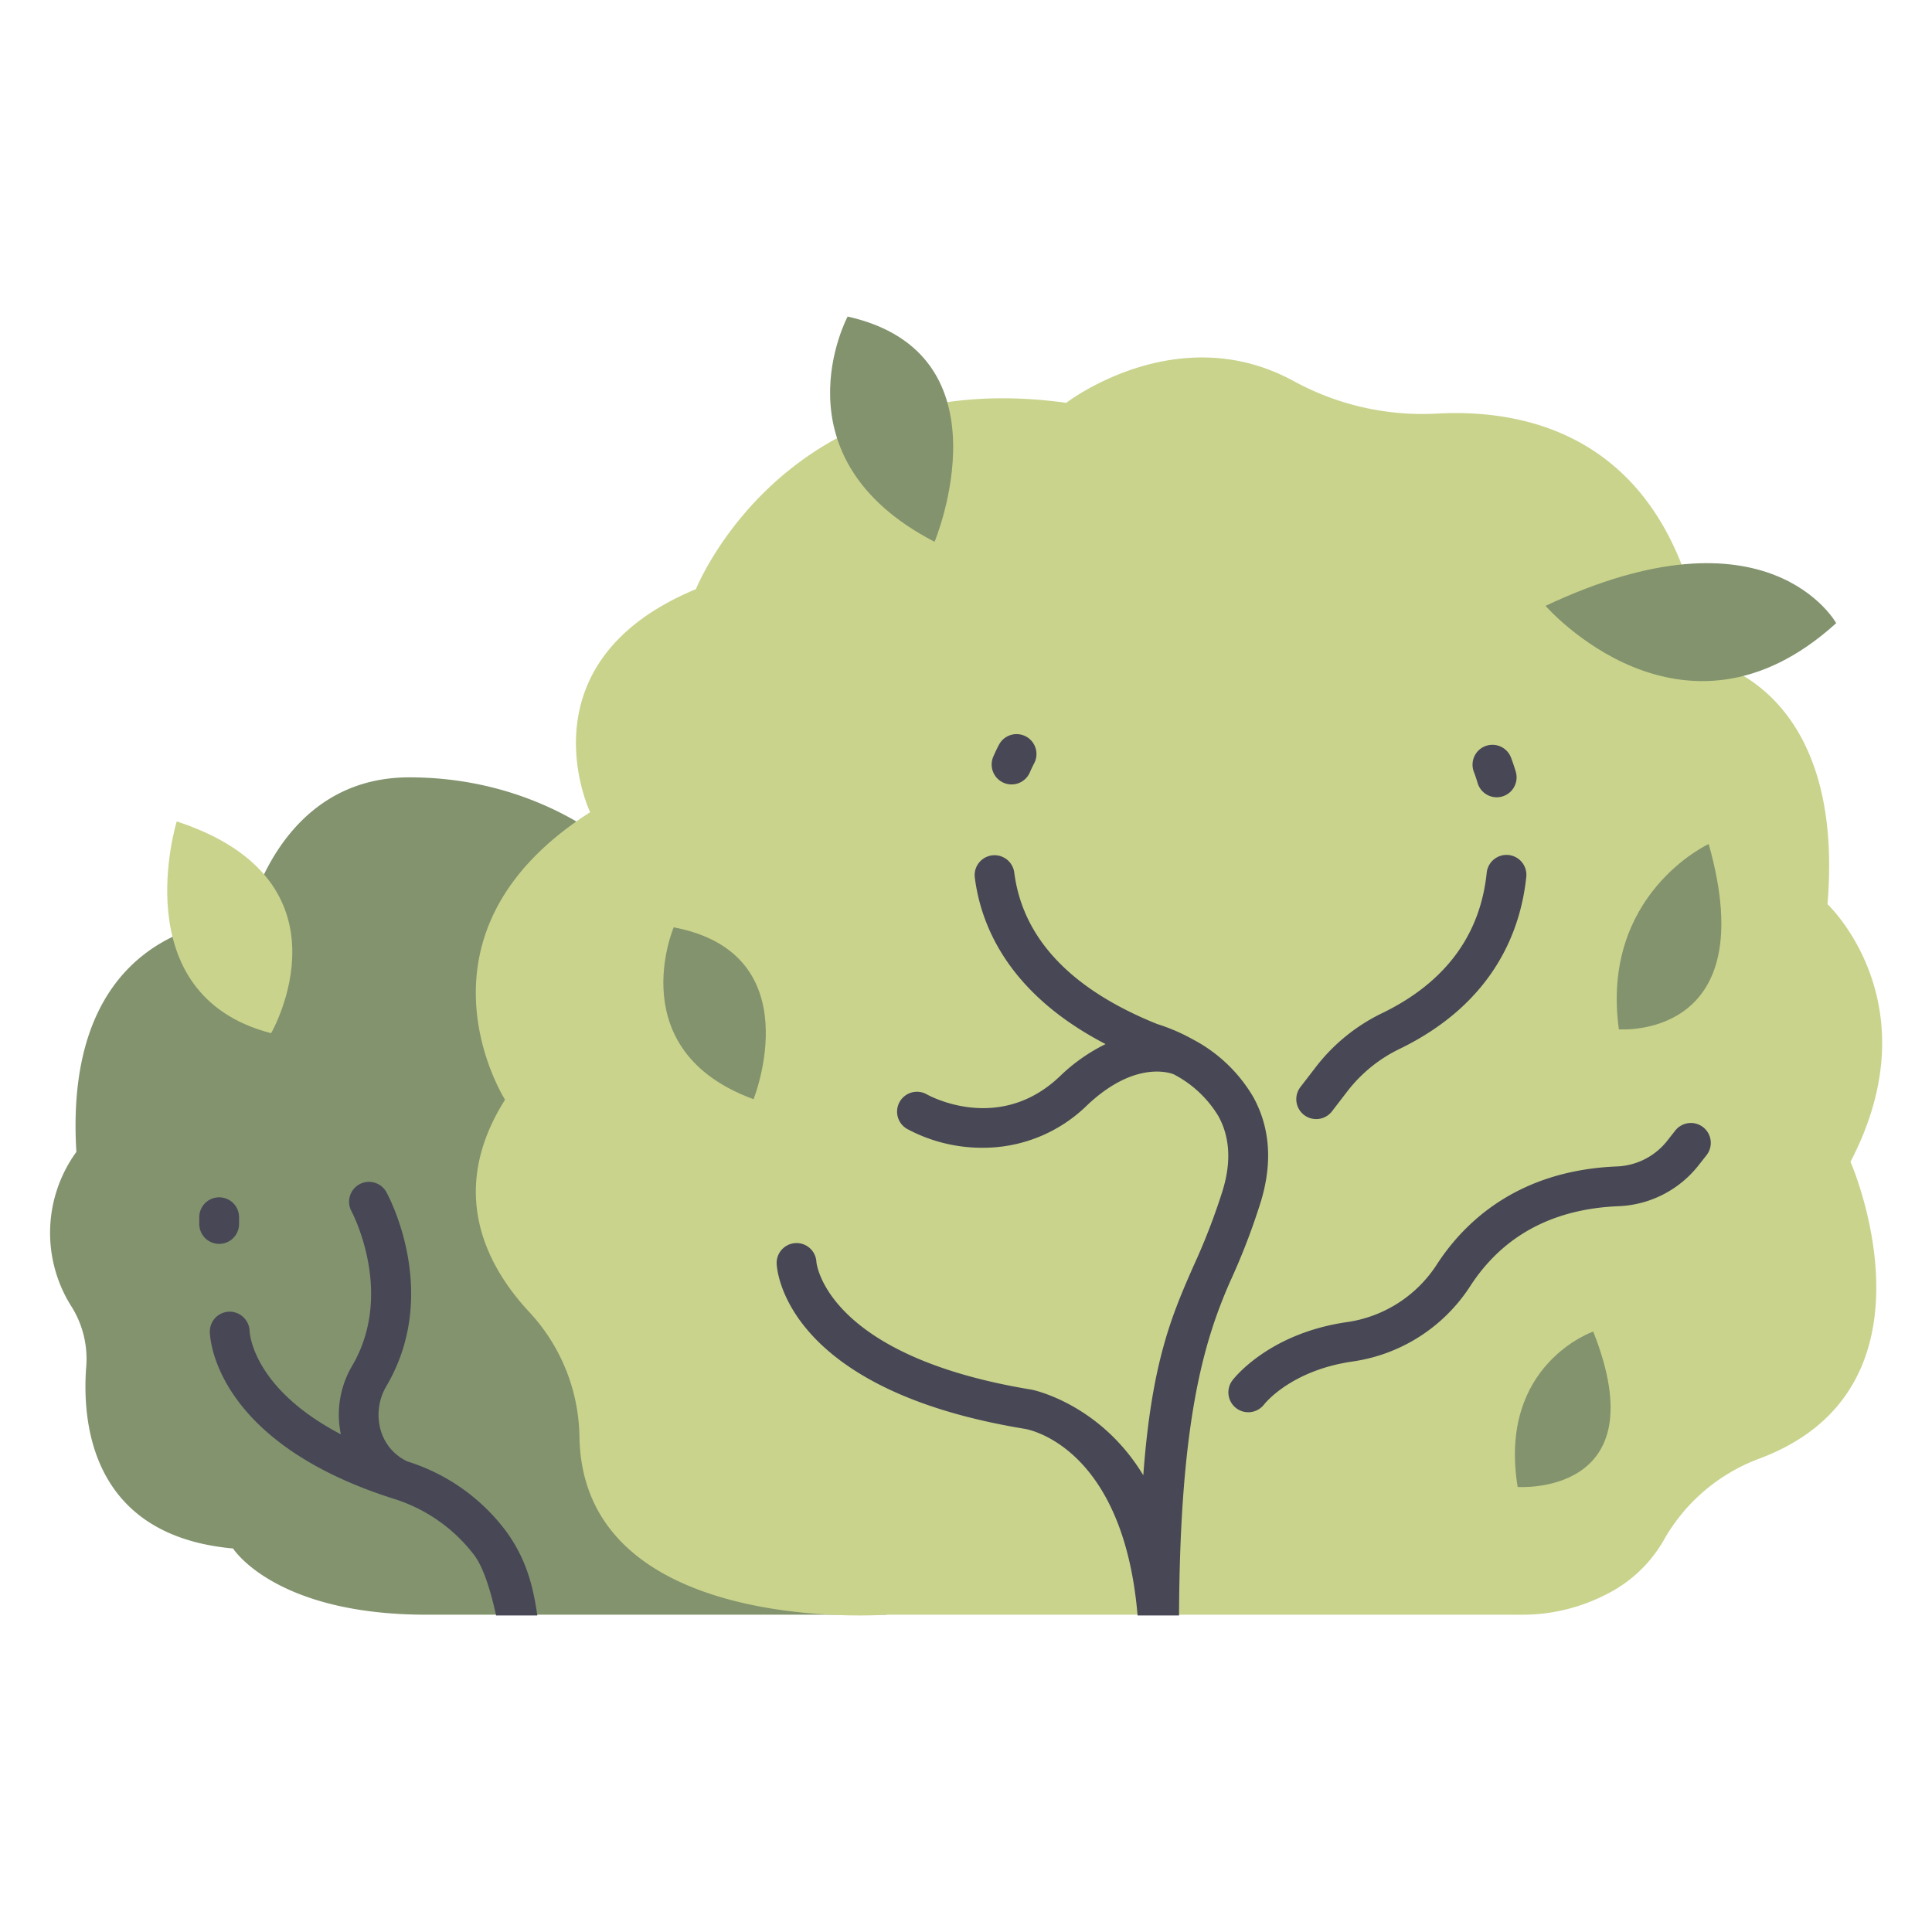 <svg xmlns="http://www.w3.org/2000/svg" viewBox="0 0 340 340"><g id="Layer_19" data-name="Layer 19"><path d="M108.648,149.728S95.293,136.8,72.03,136.8,43.6,161.79,43.6,161.79,10.857,160.5,13.442,202.716a24.222,24.222,0,0,0-.788,27.33,17.321,17.321,0,0,1,2.522,10.42c-.779,10.078.946,29.805,25.837,32.039,0,0,7.324,11.655,34.033,11.655h80.99Z" style="fill:#82936e"/><path d="M31.105,144.559s-9.477,30.515,16.608,37.268C47.713,181.827,63.185,155.075,31.105,144.559Z" style="fill:#c9d38c"/><path d="M156.036,284.16s-53.462,3.959-54.062-31.3a32.918,32.918,0,0,0-8.8-21.93c-7.51-8.045-14.554-21.177-4.293-37.4,0,0-18.618-29.141,14.975-50.592,0,0-12.547-26.309,18.618-39.26,0,0,15.785-39.665,65.164-32.785,0,0,19.508-15.074,40.085-3.8a47.19,47.19,0,0,0,25.209,5.691c16.562-.9,41.876,4.4,47.224,43.439,0,0,24.69,4.047,21.452,42.9,0,0,18.618,17.4,4.047,45.331,0,0,17.46,39.771-16.112,52.265a32.122,32.122,0,0,0-16.82,14.448,23.993,23.993,0,0,1-10.364,9.575,32.164,32.164,0,0,1-14.709,3.421Z" style="fill:#c9d38c"/><path d="M149.17,55.707s-13.3,24.837,15.3,39.639C164.474,95.346,178.273,62.23,149.17,55.707Z" style="fill:#82936e"/><path d="M323.14,109.663s-11.888-21.566-51.148-3.042C271.992,106.621,296.046,134.269,323.14,109.663Z" style="fill:#82936e"/><path d="M300.7,148.533s-19.066,8.781-15.805,32.614C284.9,181.147,310.487,183.154,300.7,148.533Z" style="fill:#82936e"/><path d="M280.381,234.334s-16.809,5.77-13.3,27.346C267.084,261.68,291.922,263.436,280.381,234.334Z" style="fill:#82936e"/><path d="M118.563,163.193s-9.283,21.717,14.049,30.247C132.612,193.44,142.9,167.818,118.563,163.193Z" style="fill:#82936e"/><path d="M176.622,137.755a3.5,3.5,0,0,0,4.606-1.815c.42-.965.721-1.523.736-1.551A3.5,3.5,0,0,0,175.837,131c-.046.082-.464.845-1.029,2.146A3.5,3.5,0,0,0,176.622,137.755Z" style="fill:#474756"/><path d="M299.73,198.374a3.5,3.5,0,0,0-4.914.588l-1.382,1.757a11.873,11.873,0,0,1-8.858,4.556c-17.43.695-26.874,9.773-31.725,17.266a22.652,22.652,0,0,1-15.785,10.126c-13.827,1.985-19.947,9.942-20.2,10.279a3.5,3.5,0,0,0,2.8,5.586,3.525,3.525,0,0,0,2.782-1.357c.19-.245,4.808-6.027,15.616-7.579a29.652,29.652,0,0,0,20.666-13.25c5.749-8.878,14.54-13.614,26.13-14.076a18.868,18.868,0,0,0,14.08-7.223l1.382-1.757A3.5,3.5,0,0,0,299.73,198.374Z" style="fill:#474756"/><path d="M229.493,196.213a3.5,3.5,0,0,0,4.91-.637l2.8-3.641a25.71,25.71,0,0,1,9.214-7.4c16.562-8.095,21.2-20.874,22.176-30.169a3.5,3.5,0,1,0-6.961-.731c-1.15,10.962-7.3,19.242-18.289,24.611a32.663,32.663,0,0,0-11.687,9.413l-2.8,3.641A3.5,3.5,0,0,0,229.493,196.213Z" style="fill:#474756"/><path d="M260.041,137.808a3.5,3.5,0,0,0,6.707-2.007c-.465-1.554-.834-2.473-.874-2.573a3.5,3.5,0,0,0-6.488,2.627C259.388,135.862,259.673,136.576,260.041,137.808Z" style="fill:#474756"/><path d="M209.858,182.881c-.017-.008-.03-.021-.047-.029l-.042-.021a33.272,33.272,0,0,0-6.133-2.622c-15.2-6.118-23.657-15.084-25.142-26.649a3.5,3.5,0,1,0-6.943.892c1.128,8.779,6.17,20.545,23.016,29.29a31.476,31.476,0,0,0-8.093,5.711c-10.637,10.088-22.847,3.432-23.391,3.127a3.5,3.5,0,0,0-3.472,6.078,27.861,27.861,0,0,0,13.316,3.329,26.129,26.129,0,0,0,18.364-7.455c8.175-7.756,14.3-5.845,15.242-5.482a19.819,19.819,0,0,1,7.888,7.379c2.023,3.668,2.278,8.052.76,13.032a112.418,112.418,0,0,1-5.106,13.251c-3.783,8.608-7.4,16.863-8.874,36.91-7.6-12.573-19.384-15.015-19.619-15.059-36.095-5.917-37.874-22.088-37.909-22.485a3.5,3.5,0,0,0-6.994.276c.028.9,1.185,22.136,43.68,29.1.186.035,17.285,2.685,19.838,32.838h7.293c.147-33.9,4.264-48,8.993-58.764a117.937,117.937,0,0,0,5.393-14.026c2.091-6.858,1.645-13.067-1.325-18.454A26.75,26.75,0,0,0,209.858,182.881Z" style="fill:#474756"/><path d="M89.2,269.666a34.5,34.5,0,0,0-17.527-12.481c-.2-.1-.4-.2-.594-.309a8.7,8.7,0,0,1-4.137-5.383,9.875,9.875,0,0,1,1.043-7.538c9.628-16.331.4-33.457,0-34.178a3.5,3.5,0,0,0-6.134,3.372c.077.142,7.674,14.41.1,27.251a16.929,16.929,0,0,0-1.964,12.017c-15.351-8.038-16.033-17.591-16.059-18.162a3.535,3.535,0,0,0-3.534-3.421,3.5,3.5,0,0,0-3.465,3.535c.008.782.558,19.263,32.269,29.361a28.406,28.406,0,0,1,14.343,10.061c1.675,2.3,2.933,6.7,3.759,10.5h7.26C93.914,279.916,92.923,274.85,89.2,269.666Z" style="fill:#474756"/><path d="M42.069,215.4v-1.189a3.5,3.5,0,0,0-7,0V215.4a3.5,3.5,0,0,0,7,0Z" style="fill:#474756"/></g></svg>